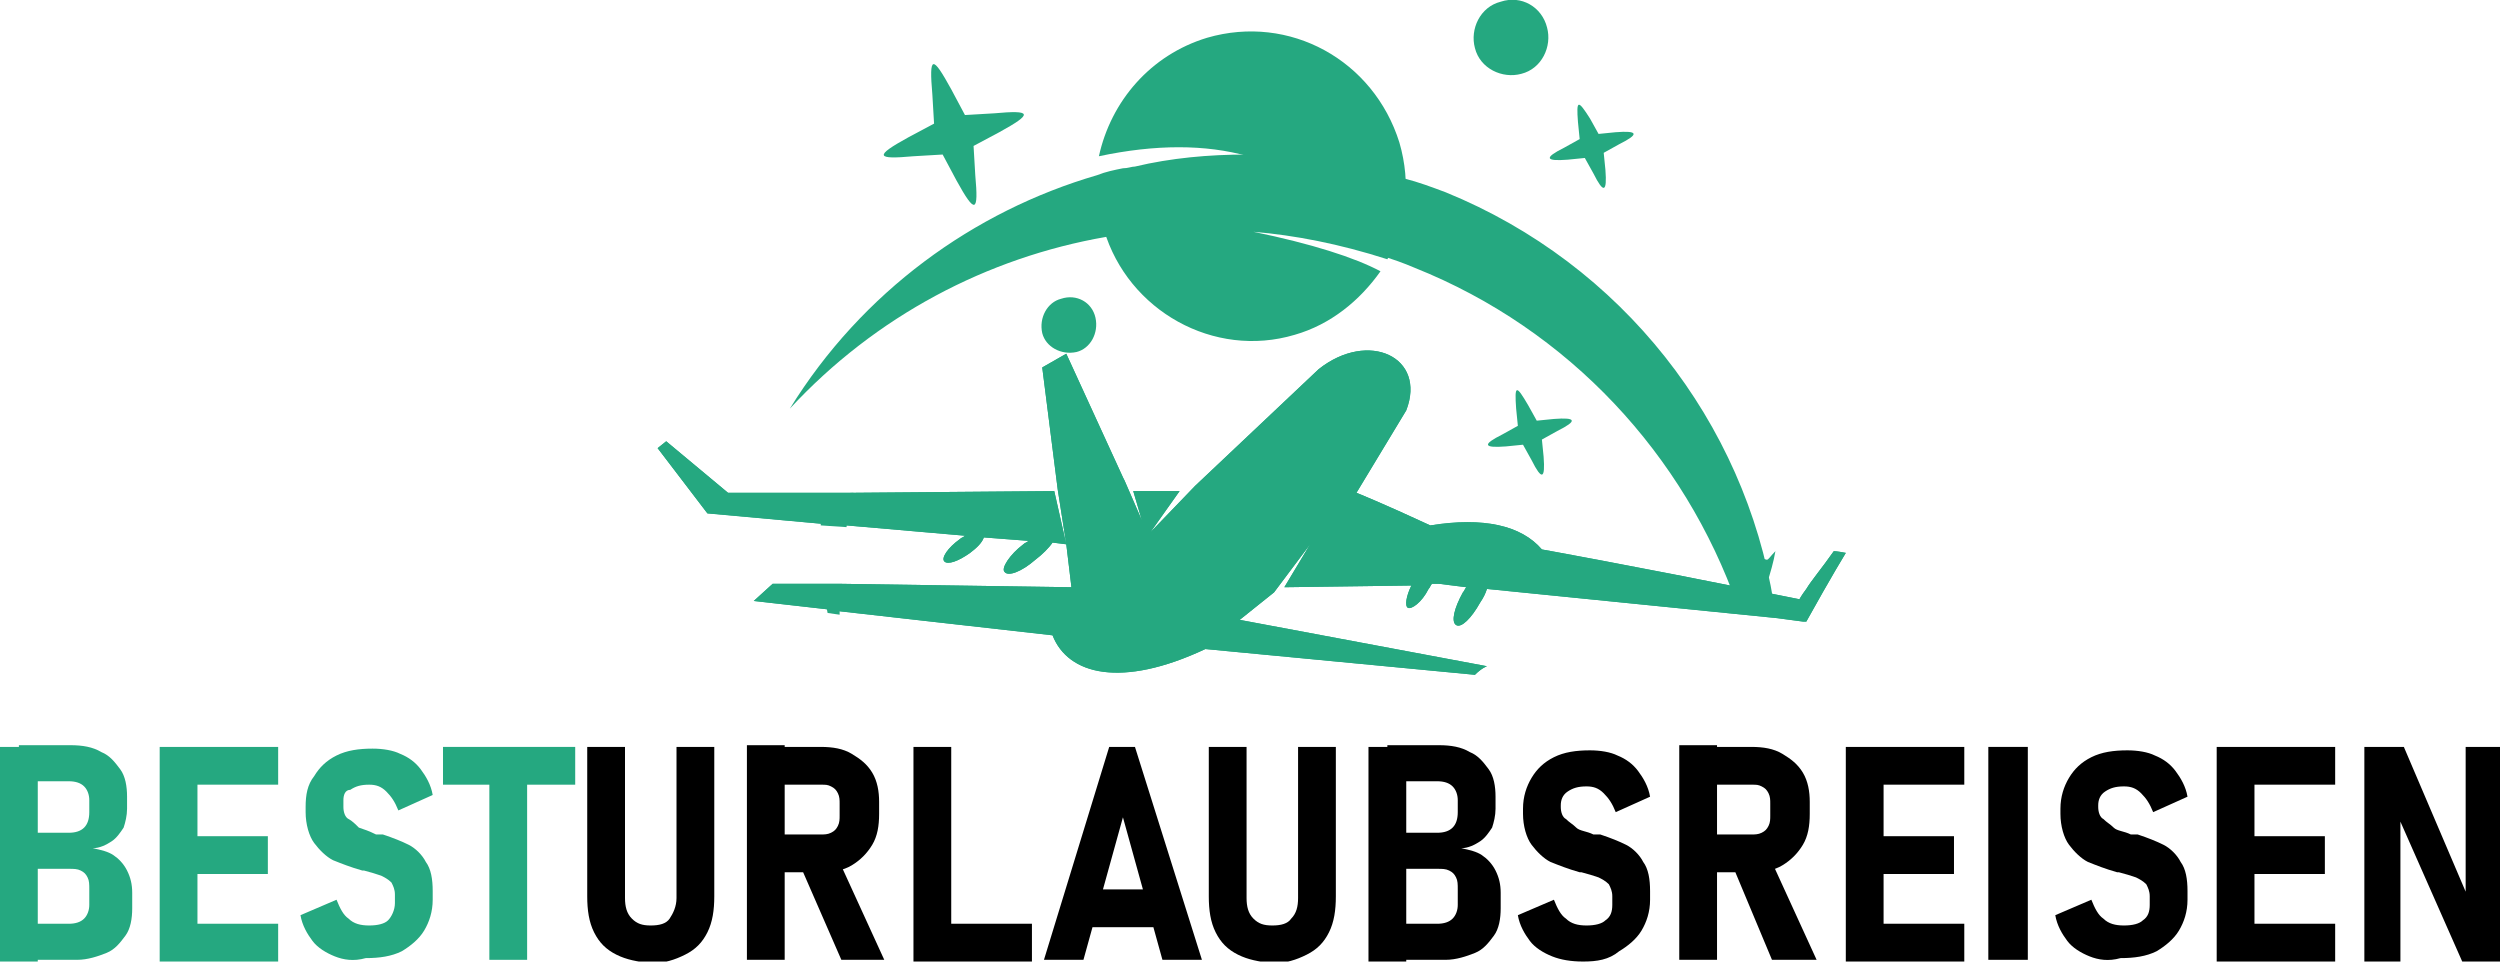<?xml version="1.0" encoding="utf-8"?>
<!-- Generator: Adobe Illustrator 24.1.0, SVG Export Plug-In . SVG Version: 6.00 Build 0)  -->
<svg version="1.1" id="Layer_1" xmlns="http://www.w3.org/2000/svg" xmlns:xlink="http://www.w3.org/1999/xlink" x="0px" y="0px"
	 width="145.6px" height="56px" viewBox="0 0 145.6 56" style="enable-background:new 0 0 145.6 56;" xml:space="preserve">
<style type="text/css">
	.st0{fill:#25A880;}
	.st1{fill-rule:evenodd;clip-rule:evenodd;fill:#25A880;}
</style>
<g>
	<path class="st0" d="M0,43.5h2.2v12.5H0V43.5z M1.1,53.8H4c0.4,0,0.7-0.1,0.9-0.3c0.2-0.2,0.3-0.5,0.3-0.8v-0.9
		c0-0.3,0-0.5-0.1-0.7c-0.1-0.2-0.2-0.3-0.4-0.4S4.3,50.6,4,50.6H1.1v-2.1H4c0.4,0,0.7-0.1,0.9-0.3c0.2-0.2,0.3-0.5,0.3-0.9v-0.7
		c0-0.3-0.1-0.6-0.3-0.8c-0.2-0.2-0.5-0.3-0.9-0.3H1.1v-2.1h3c0.7,0,1.3,0.1,1.8,0.4c0.5,0.2,0.8,0.6,1.1,1c0.3,0.4,0.4,1,0.4,1.6
		v0.7c0,0.4-0.1,0.8-0.2,1.1c-0.2,0.3-0.4,0.6-0.7,0.8c-0.3,0.2-0.7,0.4-1.1,0.4c0.5,0.1,0.9,0.2,1.2,0.4s0.6,0.5,0.8,0.9
		c0.2,0.4,0.3,0.8,0.3,1.3v0.9c0,0.6-0.1,1.2-0.4,1.6c-0.3,0.4-0.6,0.8-1.1,1c-0.5,0.2-1.1,0.4-1.7,0.4H1.1V53.8z"/>
	<path class="st0" d="M9.3,43.5h2.2v12.5H9.3V43.5z M10.2,43.5h6v2.2h-6V43.5z M10.2,48.7h5.4v2.2h-5.4V48.7z M10.2,53.8h6v2.2h-6
		V53.8z"/>
	<path class="st0" d="M19.5,55.7c-0.5-0.2-1-0.5-1.3-0.9c-0.3-0.4-0.6-0.9-0.7-1.5l2.1-0.9c0.2,0.5,0.4,0.9,0.7,1.1
		c0.3,0.3,0.7,0.4,1.2,0.4c0.5,0,0.9-0.1,1.1-0.3S23,53,23,52.6v-0.5c0-0.3-0.1-0.5-0.2-0.7c-0.2-0.2-0.4-0.3-0.6-0.4
		c-0.3-0.1-0.6-0.2-1-0.3c0,0,0,0,0,0c0,0,0,0,0,0l-0.1,0c-0.7-0.2-1.2-0.4-1.7-0.6c-0.4-0.2-0.8-0.6-1.1-1s-0.5-1.1-0.5-1.8v-0.3
		c0-0.7,0.1-1.3,0.5-1.8c0.3-0.5,0.7-0.9,1.3-1.2c0.6-0.3,1.3-0.4,2.1-0.4c0.6,0,1.2,0.1,1.6,0.3c0.5,0.2,0.9,0.5,1.2,0.9
		c0.3,0.4,0.6,0.9,0.7,1.5l-2,0.9c-0.2-0.5-0.4-0.8-0.7-1.1s-0.6-0.4-1-0.4c-0.5,0-0.8,0.1-1.1,0.3C20.1,46,20,46.3,20,46.6V47
		c0,0.3,0.1,0.6,0.3,0.7s0.4,0.3,0.6,0.5c0.3,0.1,0.6,0.2,1,0.4c0,0,0.1,0,0.1,0s0.1,0,0.1,0c0,0,0.1,0,0.1,0c0,0,0,0,0.1,0
		c0.6,0.2,1.1,0.4,1.5,0.6c0.4,0.2,0.8,0.6,1,1c0.3,0.4,0.4,1,0.4,1.7v0.5c0,0.7-0.2,1.3-0.5,1.8c-0.3,0.5-0.8,0.9-1.3,1.2
		c-0.6,0.3-1.3,0.4-2.1,0.4C20.6,56,20,55.9,19.5,55.7z"/>
	<path class="st0" d="M25.8,43.5h7.7v2.2h-7.7V43.5z M28.5,44.5h2.2v11.4h-2.2V44.5z"/>
	<path d="M35.9,55.6c-0.6-0.3-1-0.7-1.3-1.3c-0.3-0.6-0.4-1.3-0.4-2.1v-8.7h2.2v8.8c0,0.5,0.1,0.9,0.4,1.2s0.6,0.4,1.1,0.4
		c0.5,0,0.9-0.1,1.1-0.4s0.4-0.7,0.4-1.2v-8.8h2.2v8.7c0,0.8-0.1,1.5-0.4,2.1c-0.3,0.6-0.7,1-1.3,1.3c-0.6,0.3-1.2,0.5-2,0.5
		C37.1,56,36.5,55.9,35.9,55.6z"/>
	<path d="M43.5,43.4h2.2v12.5h-2.2V43.4z M44.5,48.6h3.3c0.2,0,0.4,0,0.6-0.1c0.2-0.1,0.3-0.2,0.4-0.4c0.1-0.2,0.1-0.4,0.1-0.6v-0.7
		c0-0.2,0-0.4-0.1-0.6c-0.1-0.2-0.2-0.3-0.4-0.4s-0.3-0.1-0.6-0.1h-3.3v-2.2h3.3c0.7,0,1.3,0.1,1.8,0.4s0.9,0.6,1.2,1.1
		s0.4,1.1,0.4,1.7v0.7c0,0.7-0.1,1.3-0.4,1.8s-0.7,0.9-1.2,1.2c-0.5,0.3-1.1,0.4-1.8,0.4h-3.3V48.6z M46.6,50.4l2.2-0.4l2.7,5.9H49
		L46.6,50.4z"/>
	<path d="M53.2,43.5h2.2v12.5h-2.2V43.5z M54.2,53.8h5.9v2.2h-5.9V53.8z"/>
	<path d="M64.6,43.5h1.5L70,55.9h-2.3l-2.3-8.3l-2.3,8.3h-2.3L64.6,43.5z M62.9,51.8h5V54h-5V51.8z"/>
	<path d="M72.1,55.6c-0.6-0.3-1-0.7-1.3-1.3c-0.3-0.6-0.4-1.3-0.4-2.1v-8.7h2.2v8.8c0,0.5,0.1,0.9,0.4,1.2c0.3,0.3,0.6,0.4,1.1,0.4
		c0.5,0,0.9-0.1,1.1-0.4c0.3-0.3,0.4-0.7,0.4-1.2v-8.8h2.2v8.7c0,0.8-0.1,1.5-0.4,2.1c-0.3,0.6-0.7,1-1.3,1.3
		c-0.6,0.3-1.2,0.5-2,0.5C73.3,56,72.7,55.9,72.1,55.6z"/>
	<path d="M79.7,43.5h2.2v12.5h-2.2V43.5z M80.8,53.8h2.9c0.4,0,0.7-0.1,0.9-0.3c0.2-0.2,0.3-0.5,0.3-0.8v-0.9c0-0.3,0-0.5-0.1-0.7
		c-0.1-0.2-0.2-0.3-0.4-0.4c-0.2-0.1-0.4-0.1-0.7-0.1h-2.9v-2.1h2.9c0.4,0,0.7-0.1,0.9-0.3c0.2-0.2,0.3-0.5,0.3-0.9v-0.7
		c0-0.3-0.1-0.6-0.3-0.8c-0.2-0.2-0.5-0.3-0.9-0.3h-2.9v-2.1h3c0.7,0,1.3,0.1,1.8,0.4c0.5,0.2,0.8,0.6,1.1,1s0.4,1,0.4,1.6v0.7
		c0,0.4-0.1,0.8-0.2,1.1c-0.2,0.3-0.4,0.6-0.7,0.8c-0.3,0.2-0.7,0.4-1.1,0.4c0.5,0.1,0.9,0.2,1.2,0.4c0.3,0.2,0.6,0.5,0.8,0.9
		c0.2,0.4,0.3,0.8,0.3,1.3v0.9c0,0.6-0.1,1.2-0.4,1.6c-0.3,0.4-0.6,0.8-1.1,1c-0.5,0.2-1.1,0.4-1.7,0.4h-3.2V53.8z"/>
	<path d="M90.4,55.7c-0.5-0.2-1-0.5-1.3-0.9c-0.3-0.4-0.6-0.9-0.7-1.5l2.1-0.9c0.2,0.5,0.4,0.9,0.7,1.1c0.3,0.3,0.7,0.4,1.2,0.4
		c0.5,0,0.9-0.1,1.1-0.3c0.3-0.2,0.4-0.5,0.4-0.9v-0.5c0-0.3-0.1-0.5-0.2-0.7c-0.2-0.2-0.4-0.3-0.6-0.4c-0.3-0.1-0.6-0.2-1-0.3
		c0,0,0,0,0,0c0,0,0,0,0,0l-0.1,0c-0.7-0.2-1.2-0.4-1.7-0.6c-0.4-0.2-0.8-0.6-1.1-1s-0.5-1.1-0.5-1.8v-0.3c0-0.7,0.2-1.3,0.5-1.8
		c0.3-0.5,0.7-0.9,1.3-1.2c0.6-0.3,1.3-0.4,2.1-0.4c0.6,0,1.2,0.1,1.6,0.3c0.5,0.2,0.9,0.5,1.2,0.9c0.3,0.4,0.6,0.9,0.7,1.5l-2,0.9
		c-0.2-0.5-0.4-0.8-0.7-1.1s-0.6-0.4-1-0.4c-0.5,0-0.8,0.1-1.1,0.3c-0.3,0.2-0.4,0.5-0.4,0.8V47c0,0.3,0.1,0.6,0.3,0.7
		c0.2,0.2,0.4,0.3,0.6,0.5s0.6,0.2,1,0.4c0,0,0.1,0,0.1,0c0,0,0.1,0,0.1,0c0,0,0.1,0,0.1,0c0,0,0,0,0.1,0c0.6,0.2,1.1,0.4,1.5,0.6
		c0.4,0.2,0.8,0.6,1,1c0.3,0.4,0.4,1,0.4,1.7v0.5c0,0.7-0.2,1.3-0.5,1.8s-0.8,0.9-1.3,1.2C93.7,55.9,93,56,92.2,56
		C91.5,56,90.9,55.9,90.4,55.7z"/>
	<path d="M97.8,43.4h2.2v12.5h-2.2V43.4z M98.7,48.6h3.3c0.2,0,0.4,0,0.6-0.1s0.3-0.2,0.4-0.4c0.1-0.2,0.1-0.4,0.1-0.6v-0.7
		c0-0.2,0-0.4-0.1-0.6c-0.1-0.2-0.2-0.3-0.4-0.4c-0.2-0.1-0.3-0.1-0.6-0.1h-3.3v-2.2h3.3c0.7,0,1.3,0.1,1.8,0.4s0.9,0.6,1.2,1.1
		c0.3,0.5,0.4,1.1,0.4,1.7v0.7c0,0.7-0.1,1.3-0.4,1.8c-0.3,0.5-0.7,0.9-1.2,1.2c-0.5,0.3-1.1,0.4-1.8,0.4h-3.3V48.6z M100.9,50.4
		l2.2-0.4l2.7,5.9h-2.6L100.9,50.4z"/>
	<path d="M107.5,43.5h2.2v12.5h-2.2V43.5z M108.4,43.5h6v2.2h-6V43.5z M108.4,48.7h5.4v2.2h-5.4V48.7z M108.4,53.8h6v2.2h-6V53.8z"
		/>
	<path d="M118.1,55.9h-2.3V43.5h2.3V55.9z"/>
	<path d="M121.7,55.7c-0.5-0.2-1-0.5-1.3-0.9c-0.3-0.4-0.6-0.9-0.7-1.5l2.1-0.9c0.2,0.5,0.4,0.9,0.7,1.1c0.3,0.3,0.7,0.4,1.2,0.4
		c0.5,0,0.9-0.1,1.1-0.3c0.3-0.2,0.4-0.5,0.4-0.9v-0.5c0-0.3-0.1-0.5-0.2-0.7c-0.2-0.2-0.4-0.3-0.6-0.4c-0.3-0.1-0.6-0.2-1-0.3
		c0,0,0,0,0,0c0,0,0,0,0,0l-0.1,0c-0.7-0.2-1.2-0.4-1.7-0.6c-0.4-0.2-0.8-0.6-1.1-1s-0.5-1.1-0.5-1.8v-0.3c0-0.7,0.2-1.3,0.5-1.8
		c0.3-0.5,0.7-0.9,1.3-1.2c0.6-0.3,1.3-0.4,2.1-0.4c0.6,0,1.2,0.1,1.6,0.3c0.5,0.2,0.9,0.5,1.2,0.9c0.3,0.4,0.6,0.9,0.7,1.5l-2,0.9
		c-0.2-0.5-0.4-0.8-0.7-1.1s-0.6-0.4-1-0.4c-0.5,0-0.8,0.1-1.1,0.3c-0.3,0.2-0.4,0.5-0.4,0.8V47c0,0.3,0.1,0.6,0.3,0.7
		c0.2,0.2,0.4,0.3,0.6,0.5s0.6,0.2,1,0.4c0,0,0.1,0,0.1,0c0,0,0.1,0,0.1,0c0,0,0.1,0,0.1,0c0,0,0,0,0.1,0c0.6,0.2,1.1,0.4,1.5,0.6
		c0.4,0.2,0.8,0.6,1,1c0.3,0.4,0.4,1,0.4,1.7v0.5c0,0.7-0.2,1.3-0.5,1.8s-0.8,0.9-1.3,1.2c-0.6,0.3-1.3,0.4-2.1,0.4
		C122.8,56,122.2,55.9,121.7,55.7z"/>
	<path d="M129.1,43.5h2.2v12.5h-2.2V43.5z M130,43.5h6v2.2h-6V43.5z M130,48.7h5.4v2.2H130V48.7z M130,53.8h6v2.2h-6V53.8z"/>
	<path d="M137.7,43.5h2.3l3.8,8.9l-0.2,0.3v-9.2h2.1v12.5h-2.3l-3.8-8.6l0.2-0.3v8.9h-2.1V43.5z"/>
</g>
<g>
	<g>
		<path class="st1" d="M103.4,32.1c-0.1,0.6-0.3,1.3-0.5,1.9l-1.5-0.3c0.1-0.5,0.1-1,0.1-1.5c0.5,0.1,1,0.3,1.4,0.4
			C103,32.6,103.1,32.4,103.4,32.1z"/>
		<path class="st1" d="M48.2,35.7c-0.1-0.5-0.2-1-0.2-1.5l0.9,0c0,0.5,0,1,0,1.6"/>
		<path class="st1" d="M49.7,28.7c-0.2,0.6-0.3,1.3-0.4,2l-1.5-0.1c0-0.6,0-1.2,0-1.8L49.7,28.7z"/>
		<g>
			<path class="st1" d="M70.3,2.2c-3.3,1-5.6,3.7-6.3,6.9c3.3-0.7,6.2-0.7,8.7,0c-3.3,0.1-6.2,0.5-8.8,1.2c-0.1,1,0.1,2,0.4,3.1
				c1.4,4.7,6.4,7.5,11.1,6.1c2.1-0.6,3.8-2,5-3.7c-1.5-0.8-4-1.6-7.4-2.3c2.4,0.2,5,0.7,7.8,1.6c1.1-2,1.4-4.4,0.7-6.8
				C80,3.5,75.1,0.8,70.3,2.2z"/>
			<path class="st1" d="M54.3,5.5l0.1,1.7L52.9,8c-2,1.1-1.9,1.3,0.3,1.1L54.9,9l0.8,1.5c1.1,2,1.3,1.9,1.1-0.3l-0.1-1.7l1.5-0.8
				c2-1.1,1.9-1.3-0.3-1.1l-1.7,0.1l-0.8-1.5C54.3,3.2,54.1,3.2,54.3,5.5z"/>
			<path class="st1" d="M46,23.8c5-5.4,11.5-8.8,18.4-10c2.8-0.5,5.6-0.6,8.5-0.4c0.3,0,0.6,0.1,0.9,0.1c0.5,0.1,1,0.1,1.5,0.2
				c0.2,0,0.5,0.1,0.7,0.1c0.2,0,0.5,0.1,0.7,0.1c1.3,0.3,2.6,0.6,3.8,1c0.6,0.2,1.2,0.4,1.9,0.7c9,3.6,15.7,10.9,18.8,19.7l2.1-0.2
				c-1.7-10.5-8.8-19.7-19.1-23.9c-0.8-0.3-1.6-0.6-2.4-0.8c-3-0.9-6.1-1.4-9.2-1.4c-2.2,0-4.4,0.2-6.5,0.7c-0.2,0-0.4,0.1-0.7,0.1
				c-0.5,0.1-1,0.2-1.5,0.4C56.7,12.3,50.2,17,46,23.8z"/>
			<path class="st1" d="M87.4,0.1c-1.2,0.3-1.8,1.6-1.5,2.7c0.3,1.2,1.6,1.8,2.7,1.5c1.2-0.3,1.8-1.6,1.5-2.7
				C89.8,0.4,88.6-0.3,87.4,0.1z"/>
			<path class="st1" d="M88.3,23.8l0.1,1l-0.9,0.5c-1.2,0.6-1.1,0.8,0.2,0.7l1-0.1l0.5,0.9c0.6,1.2,0.8,1.1,0.7-0.2l-0.1-1l0.9-0.5
				c1.2-0.6,1.1-0.8-0.2-0.7l-1,0.1L89,23.6C88.3,22.4,88.2,22.4,88.3,23.8z"/>
			<path class="st1" d="M91.9,7.1l0.1,1l-0.9,0.5c-1.2,0.6-1.1,0.8,0.2,0.7l1-0.1l0.5,0.9c0.6,1.2,0.8,1.1,0.7-0.2l-0.1-1l0.9-0.5
				c1.2-0.6,1.1-0.8-0.2-0.7l-1,0.1l-0.5-0.9C91.9,5.8,91.8,5.8,91.9,7.1z"/>
			<path class="st1" d="M61.8,17.4c-0.8,0.2-1.3,1.1-1.1,2c0.2,0.8,1.1,1.3,2,1.1c0.8-0.2,1.3-1.1,1.1-2
				C63.6,17.6,62.7,17.1,61.8,17.4z"/>
		</g>
		<path class="st1" d="M106.8,32.1c-0.7,1-1.3,1.7-1.6,2.2c-0.3,0.4-0.4,0.6-0.4,0.6c-0.5-0.1-1-0.2-1.5-0.3
			c-9-1.8-13.5-2.6-13.5-2.6c-1.2-1.4-3.4-1.9-6.5-1.4c-2.8-1.3-4.3-1.9-4.3-1.9l2.9-4.8c1.2-3.1-2.2-4.7-5.1-2.4l-7.2,6.8L67,31
			l1.7-2.4l-2.7,0l0.5,1.7l-1-2.3l-0.1-0.2l-3.3-7.2l-1.4,0.8l0.9,7.1l0.5,3.2l0.3,2.5l-13.5-0.2l-0.9,0l-3,0l-1.1,1l4.4,0.5
			l0.6,0.1l12.4,1.4c0.9,2.3,4,3.1,8.9,0.8c10.5,1,15.7,1.5,15.7,1.5c0.4-0.4,0.7-0.5,0.7-0.5c-9.6-1.8-14.4-2.7-14.4-2.7l2-1.6
			l2.1-2.8l-1.5,2.5l7.4-0.1c-0.3,0.6-0.4,1.2-0.2,1.3c0.2,0.1,0.8-0.3,1.2-1.1c0.1-0.1,0.1-0.2,0.2-0.3l0.4,0l1.6,0.2
			c-0.1,0.1-0.1,0.2-0.2,0.3c-0.5,0.9-0.7,1.7-0.4,1.9c0.3,0.2,0.9-0.4,1.4-1.3c0.2-0.3,0.3-0.5,0.4-0.8l16.9,1.7l1.5,0.2l0.2,0
			c1.5-2.7,2.3-4,2.3-4C107,32.1,106.8,32.1,106.8,32.1z M61.4,28.6l-11.7,0.1l-1.9,0l-5.4,0l-3.6-3l-0.5,0.4l2.9,3.8l6.6,0.6
			l1.5,0.1l6.9,0.6c-0.1,0.1-0.2,0.1-0.3,0.2c-0.7,0.5-1.1,1.1-0.9,1.3c0.2,0.2,0.8,0,1.5-0.5c0.4-0.3,0.7-0.6,0.8-0.9l2.6,0.2
			c-0.1,0.1-0.2,0.1-0.3,0.2c-0.8,0.6-1.3,1.4-1.1,1.6c0.2,0.3,1,0,1.8-0.7c0.4-0.3,0.8-0.7,1-1l0.8,0.1L61.4,28.6z"/>
		<path class="st1" d="M106.8,32.1c-0.7,1-1.3,1.7-1.6,2.2c-0.3,0.4-0.4,0.6-0.4,0.6c-0.5-0.1-1-0.2-1.5-0.3
			c-9-1.8-13.5-2.6-13.5-2.6c-1.2-1.4-3.4-1.9-6.5-1.4c-2.8-1.3-4.3-1.9-4.3-1.9l2.9-4.8c1.2-3.1-2.2-4.7-5.1-2.4l-7.2,6.8L67,31
			l1.7-2.4l-2.7,0l0.5,1.7l-1-2.3l-0.1-0.2l-3.3-7.2l-1.4,0.8l0.9,7.1l0.5,3.2l0.3,2.5l-13.5-0.2l-0.9,0l-3,0l-1.1,1l4.4,0.5
			l0.6,0.1l12.4,1.4c0.9,2.3,4,3.1,8.9,0.8c10.5,1,15.7,1.5,15.7,1.5c0.4-0.4,0.7-0.5,0.7-0.5c-9.6-1.8-14.4-2.7-14.4-2.7l2-1.6
			l2.1-2.8l-1.5,2.5l7.4-0.1c-0.3,0.6-0.4,1.2-0.2,1.3c0.2,0.1,0.8-0.3,1.2-1.1c0.1-0.1,0.1-0.2,0.2-0.3l0.4,0l1.6,0.2
			c-0.1,0.1-0.1,0.2-0.2,0.3c-0.5,0.9-0.7,1.7-0.4,1.9c0.3,0.2,0.9-0.4,1.4-1.3c0.2-0.3,0.3-0.5,0.4-0.8l16.9,1.7l1.5,0.2l0.2,0
			c1.5-2.7,2.3-4,2.3-4C107,32.1,106.8,32.1,106.8,32.1z M61.4,28.6l-11.7,0.1l-1.9,0l-5.4,0l-3.6-3l-0.5,0.4l2.9,3.8l6.6,0.6
			l1.5,0.1l6.9,0.6c-0.1,0.1-0.2,0.1-0.3,0.2c-0.7,0.5-1.1,1.1-0.9,1.3c0.2,0.2,0.8,0,1.5-0.5c0.4-0.3,0.7-0.6,0.8-0.9l2.6,0.2
			c-0.1,0.1-0.2,0.1-0.3,0.2c-0.8,0.6-1.3,1.4-1.1,1.6c0.2,0.3,1,0,1.8-0.7c0.4-0.3,0.8-0.7,1-1l0.8,0.1L61.4,28.6z"/>
	</g>
</g>
</svg>
